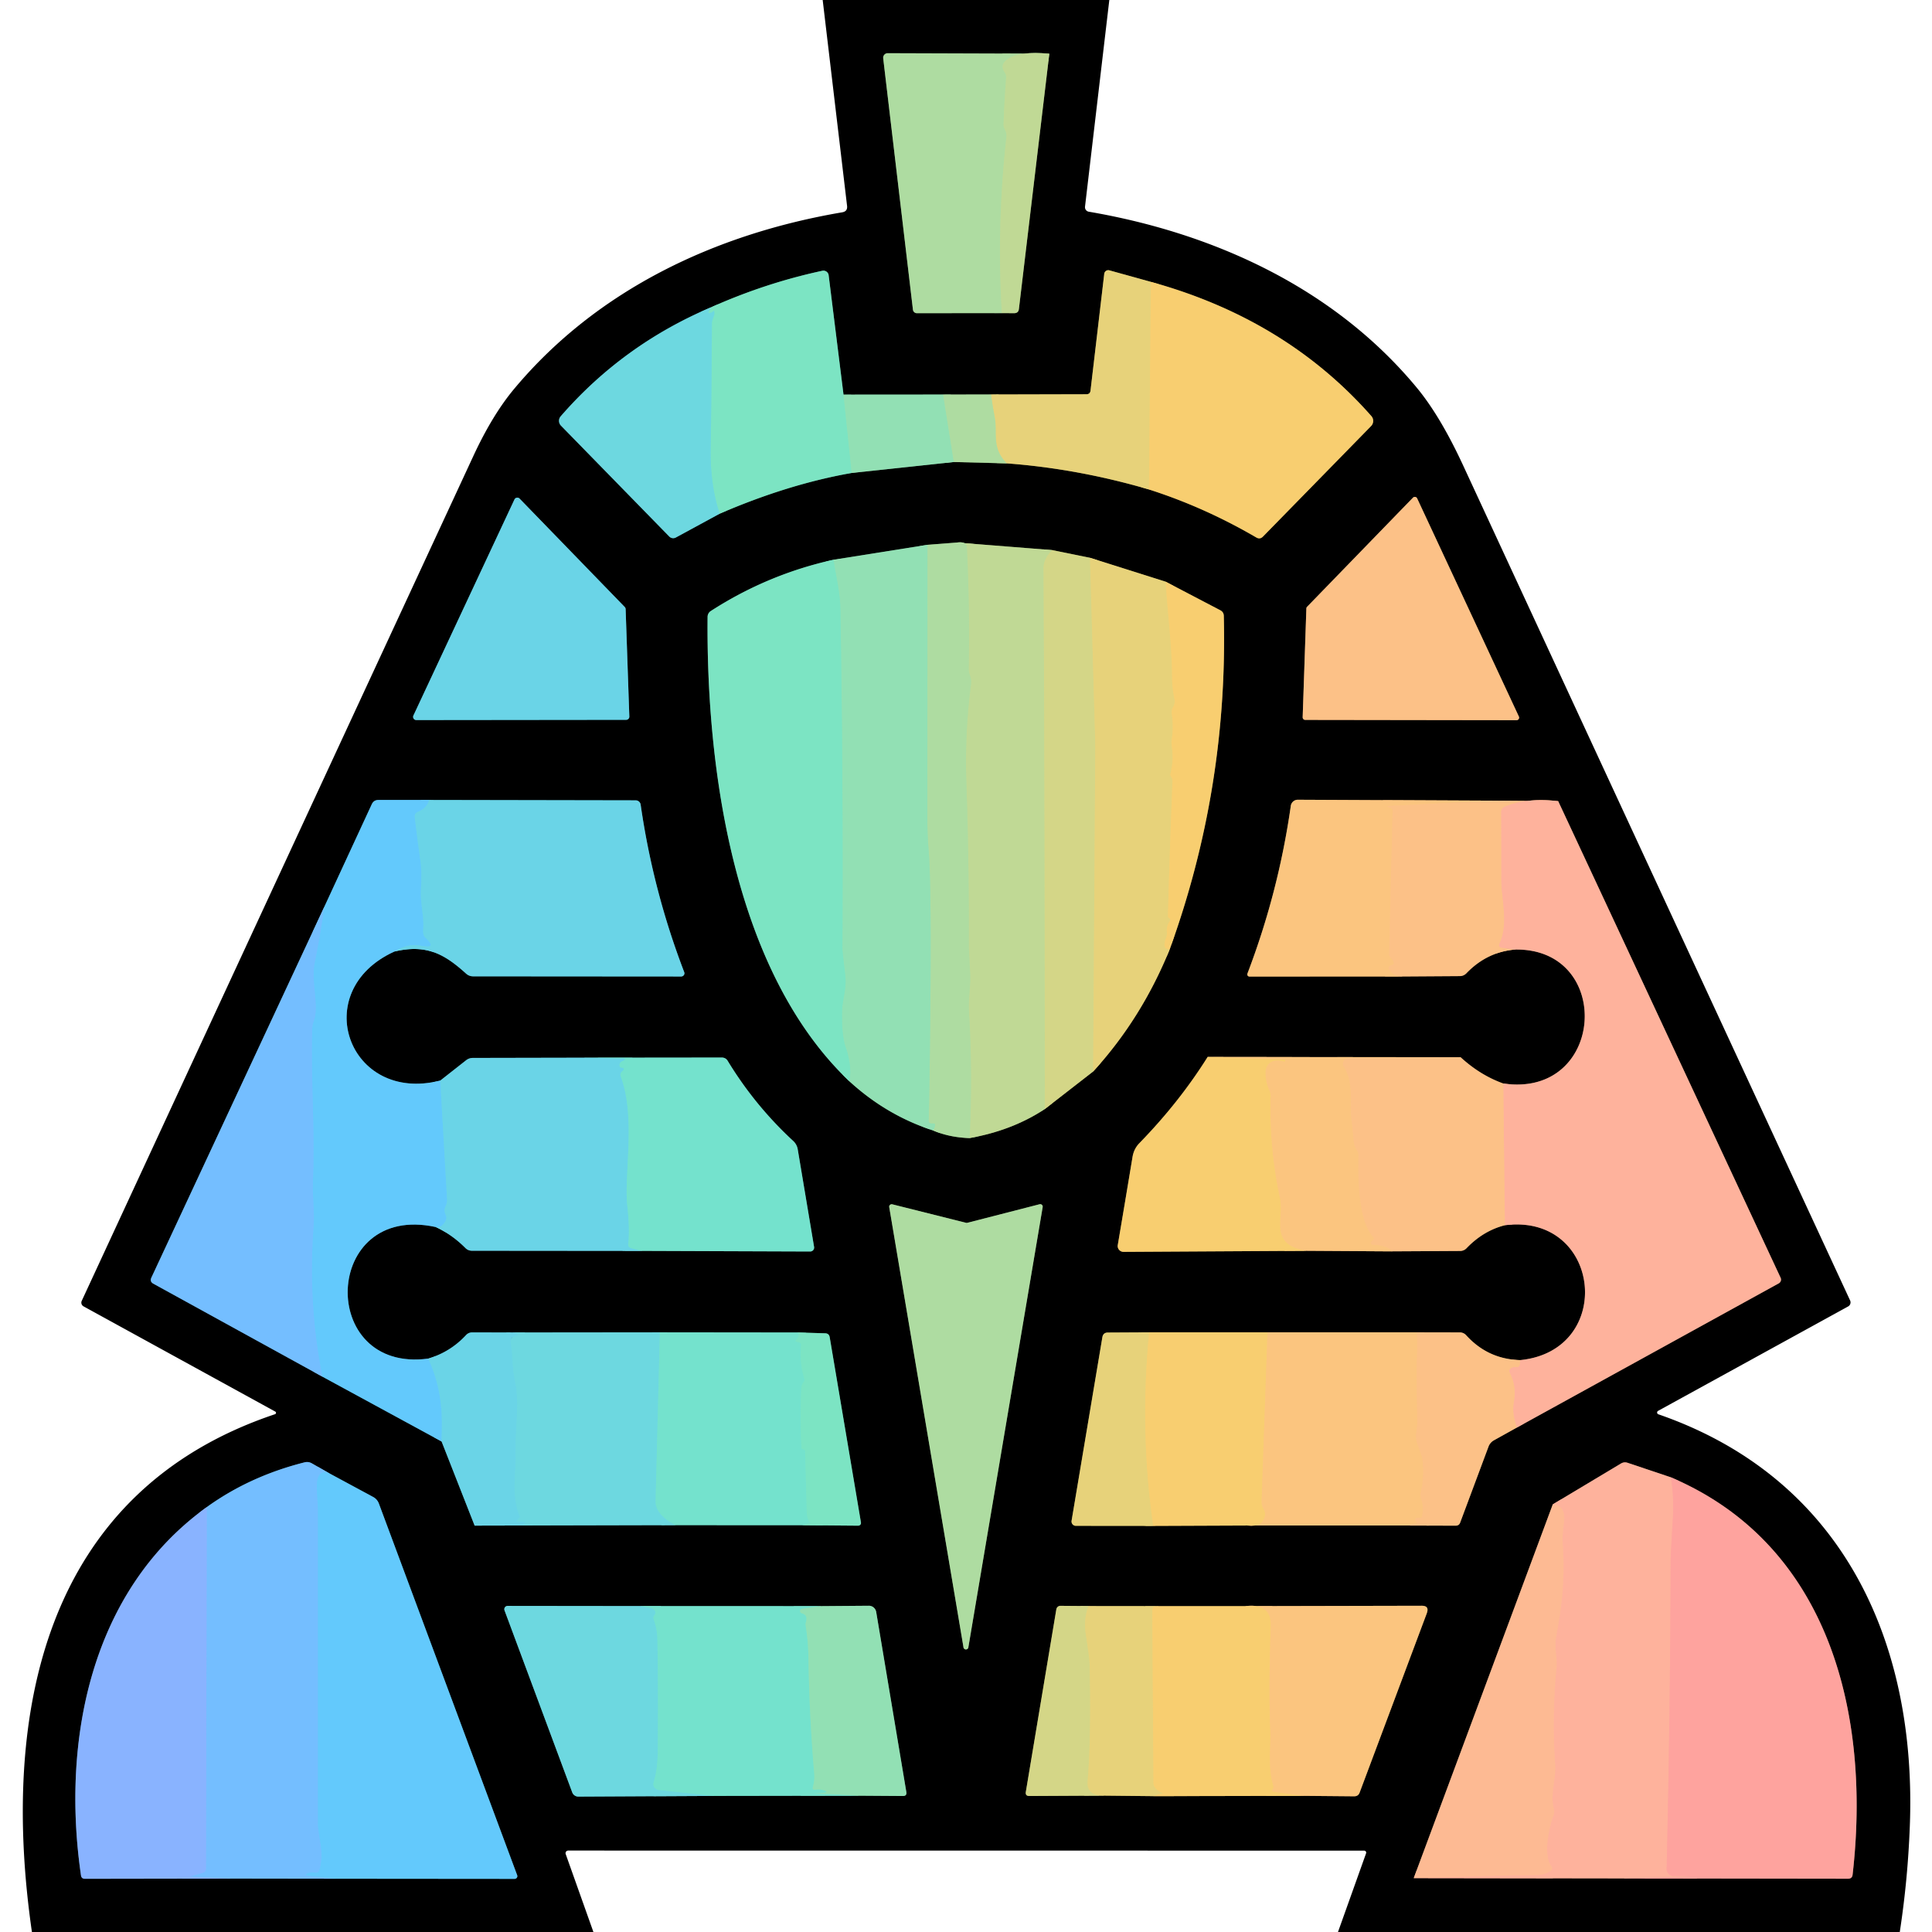 <svg viewBox="0.00 0.00 256.00 256.00" version="1.1" xmlns="http://www.w3.org/2000/svg">
<g stroke-linecap="butt" fill="none" stroke-width="2.00">
<path d="M 132.75 41.49
  L 134.38 41.50
  Q 134.95 41.50 135.01 40.94
  L 139.04 7.12" stroke="#606d4b"></path>
<path d="M 139.04 7.12
  L 117.63 7.05
  A 0.61 0.60 86.6 0 0 117.03 7.73
  L 120.97 41.04
  A 0.53 0.52 86.3 0 0 121.49 41.50
  L 132.75 41.49" stroke="#576e51"></path>
<path d="M 139.04 7.12
  Q 135.05 6.75 133.51 7.84
  Q 132.43 8.61 133.12 9.57
  Q 133.35 9.90 133.32 10.30
  Q 133.08 13.40 132.98 16.51
  Q 132.97 16.75 133.07 16.98
  C 133.25 17.38 133.41 17.66 133.36 18.11
  Q 132.05 29.84 132.75 41.49" stroke="#b7db9b"></path>
<path d="M 94.24 40.71
  Q 82.53 45.68 74.29 55.17
  A 0.92 0.91 43.3 0 0 74.33 56.40
  L 88.68 71.09
  A 0.73 0.73 0.0 0 0 89.56 71.22
  L 95.36 68.07" stroke="#376c70"></path>
<path d="M 95.36 68.07
  Q 104.43 64.15 112.86 62.67" stroke="#3e7262"></path>
<path d="M 112.86 62.67
  L 126.39 61.22" stroke="#49705a"></path>
<path d="M 126.39 61.22
  L 133.40 61.40" stroke="#576e51"></path>
<path d="M 133.40 61.40
  Q 142.82 62.10 152.25 64.86" stroke="#74693d"></path>
<path d="M 152.25 64.86
  Q 159.60 67.21 166.47 71.22
  Q 166.96 71.50 167.35 71.10
  L 181.68 56.45
  A 0.97 0.97 0.0 0 0 181.71 55.13
  Q 170.37 42.27 152.50 37.35" stroke="#7c6738"></path>
<path d="M 152.50 37.35
  L 146.99 35.82
  A 0.54 0.53 -78.7 0 0 146.32 36.27
  L 144.50 51.75
  Q 144.44 52.24 143.95 52.24
  L 131.31 52.27" stroke="#74693d"></path>
<path d="M 131.31 52.27
  L 124.97 52.28" stroke="#576e51"></path>
<path d="M 124.97 52.28
  L 111.77 52.29" stroke="#49705a"></path>
<path d="M 111.77 52.29
  L 109.80 36.47
  A 0.70 0.69 -9.5 0 0 108.96 35.88
  Q 101.42 37.50 94.24 40.71" stroke="#3e7262"></path>
<path d="M 111.77 52.29
  L 112.86 62.67" stroke="#87e2bc"></path>
<path d="M 95.36 68.07
  Q 94.10 64.25 94.17 59.50
  Q 94.29 51.13 94.33 42.76
  Q 94.33 42.58 94.60 41.84
  Q 94.70 41.58 94.63 41.24
  Q 94.61 41.13 94.54 41.21
  Q 94.39 41.37 94.19 41.44
  Q 93.69 41.63 93.97 41.17
  L 94.24 40.71" stroke="#75ded2"></path>
<path d="M 124.97 52.28
  L 126.39 61.22" stroke="#a0deab"></path>
<path d="M 152.50 37.35
  L 152.25 64.86" stroke="#f0d075"></path>
<path d="M 133.40 61.40
  C 131.32 59.31 132.21 57.32 131.80 55.26
  Q 131.52 53.80 131.31 52.27" stroke="#cbd78e"></path>
<path d="M 54.78 94.81
  A 0.42 0.42 0.0 0 0 55.16 95.41
  L 82.97 95.38
  A 0.42 0.42 0.0 0 0 83.39 94.95
  L 82.90 80.71
  A 0.42 0.42 0.0 0 0 82.78 80.43
  L 68.85 66.07
  A 0.42 0.42 0.0 0 0 68.17 66.18
  L 54.78 94.81" stroke="#356a74"></path>
<path d="M 172.61 95.04
  A 0.34 0.34 0.0 0 0 172.95 95.39
  L 200.96 95.43
  A 0.34 0.34 0.0 0 0 201.26 94.95
  L 187.78 66.04
  A 0.34 0.34 0.0 0 0 187.23 65.94
  L 173.19 80.41
  A 0.34 0.34 0.0 0 0 173.10 80.63
  L 172.61 95.04" stroke="#7e6144"></path>
<path d="M 126.79 71.89
  L 122.89 72.19" stroke="#576e51"></path>
<path d="M 122.89 72.19
  L 110.44 74.17" stroke="#49705a"></path>
<path d="M 110.44 74.17
  Q 101.72 76.10 94.19 80.96
  A 0.92 0.92 0.0 0 0 93.76 81.74
  C 93.57 101.59 97.13 128.62 112.54 143.27" stroke="#3e7262"></path>
<path d="M 112.54 143.27
  Q 117.47 147.79 123.63 149.79" stroke="#49705a"></path>
<path d="M 123.63 149.79
  Q 125.83 150.73 128.48 150.80" stroke="#576e51"></path>
<path d="M 128.48 150.80
  Q 134.13 149.80 138.44 146.96" stroke="#606d4b"></path>
<path d="M 138.44 146.96
  L 144.85 141.98" stroke="#6a6b44"></path>
<path d="M 144.85 141.98
  Q 151.26 134.98 155.00 125.77" stroke="#74693d"></path>
<path d="M 155.00 125.77
  Q 162.72 104.49 162.16 81.61
  Q 162.15 81.10 161.69 80.86
  L 154.46 77.08" stroke="#7c6738"></path>
<path d="M 154.46 77.08
  L 144.43 73.91" stroke="#74693d"></path>
<path d="M 144.43 73.91
  L 139.42 72.89" stroke="#6a6b44"></path>
<path d="M 139.42 72.89
  L 126.79 71.89" stroke="#606d4b"></path>
<path d="M 139.42 72.89
  Q 138.28 74.05 138.28 75.25
  Q 138.46 110.85 138.44 146.96" stroke="#cad88e"></path>
<path d="M 128.48 150.80
  Q 128.89 142.30 128.39 133.99
  C 128.29 132.39 128.63 130.68 128.55 129.03
  Q 128.37 125.54 128.37 125.46
  Q 128.42 114.61 128.05 103.76
  Q 127.82 97.23 128.65 90.75
  Q 128.74 90.09 128.52 89.50
  Q 128.35 89.04 128.36 88.54
  Q 128.51 80.63 128.12 72.69
  Q 128.09 72.08 127.76 71.95
  Q 127.42 71.81 126.79 71.89" stroke="#b7db9b"></path>
<path d="M 123.63 149.79
  Q 123.89 149.40 123.89 149.01
  Q 123.89 148.87 123.75 148.87
  Q 123.60 148.87 123.44 148.87
  Q 123.05 148.87 123.06 148.47
  Q 123.11 146.11 123.15 143.75
  Q 123.54 118.34 123.03 112.39
  A 30.90 7.93 -77.8 0 1 122.88 108.51
  L 122.89 72.19" stroke="#a0deab"></path>
<path d="M 144.43 73.91
  L 145.12 98.13
  A 8.63 1.00 89.5 0 1 145.13 99.35
  L 144.85 141.98" stroke="#ded481"></path>
<path d="M 112.54 143.27
  Q 112.92 141.24 112.05 138.74
  Q 111.50 137.14 111.58 133.91
  C 111.62 132.49 112.21 130.90 112.00 129.20
  Q 111.62 126.05 111.62 125.75
  Q 111.74 103.19 111.35 80.64
  C 111.31 78.42 110.77 76.40 110.44 74.17" stroke="#87e2bc"></path>
<path d="M 154.46 77.08
  C 154.72 81.30 155.29 85.52 155.31 89.74
  Q 155.31 91.09 155.64 92.74
  Q 155.73 93.20 155.43 93.72
  Q 155.20 94.13 155.27 94.60
  Q 155.53 96.27 155.27 97.94
  Q 155.19 98.44 155.27 98.93
  Q 155.56 100.61 155.10 102.50
  Q 155.05 102.72 155.18 102.92
  Q 155.37 103.21 155.36 103.55
  Q 155.00 112.48 154.76 121.41
  Q 154.75 121.50 154.82 121.56
  Q 154.92 121.66 155.02 121.76
  Q 155.12 121.86 155.04 121.98
  Q 154.55 122.68 154.62 123.49
  A 1.78 1.73 -38.1 0 1 154.51 124.29
  Q 153.93 125.82 155.00 125.77" stroke="#f0d075"></path>
<path d="M 42.95 120.21
  L 20.06 169.29
  Q 19.81 169.82 20.33 170.10
  L 42.71 182.41" stroke="#3a5f80"></path>
<path d="M 42.71 182.41
  L 58.51 191.00" stroke="#32657e"></path>
<path d="M 58.51 191.00
  L 62.89 202.15" stroke="#356a74"></path>
<path d="M 62.89 202.15
  L 89.50 202.09" stroke="#376c70"></path>
<path d="M 89.50 202.09
  L 106.45 202.10" stroke="#3a7167"></path>
<path d="M 106.45 202.10
  L 113.71 202.16
  A 0.37 0.36 -3.9 0 0 114.08 201.74
  L 109.94 177.19
  Q 109.85 176.68 109.34 176.67
  L 105.71 176.56" stroke="#3e7262"></path>
<path d="M 105.71 176.56
  L 87.43 176.54" stroke="#3a7167"></path>
<path d="M 87.43 176.54
  L 68.03 176.56" stroke="#376c70"></path>
<path d="M 68.03 176.56
  L 62.58 176.55
  Q 62.08 176.55 61.74 176.92
  Q 59.67 179.15 56.75 180.02" stroke="#356a74"></path>
<path d="M 56.75 180.02
  C 42.03 182.00 42.68 159.30 57.74 162.59" stroke="#32657e"></path>
<path d="M 57.74 162.59
  Q 59.90 163.59 61.67 165.37
  Q 62.03 165.73 62.55 165.73
  L 85.03 165.75" stroke="#356a74"></path>
<path d="M 85.03 165.75
  L 107.35 165.83
  A 0.52 0.52 0.0 0 0 107.87 165.22
  L 105.70 152.27
  A 1.93 1.91 16.9 0 0 105.12 151.20
  Q 100.03 146.50 96.43 140.58
  Q 96.16 140.13 95.63 140.13
  L 77.46 140.15" stroke="#3a7167"></path>
<path d="M 77.46 140.15
  L 62.67 140.18
  Q 62.15 140.18 61.75 140.50
  L 58.34 143.18" stroke="#356a74"></path>
<path d="M 58.34 143.18
  C 46.17 146.28 40.78 131.29 52.27 126.08" stroke="#32657e"></path>
<path d="M 52.27 126.08
  C 56.52 125.08 58.89 126.42 61.76 129.01
  Q 62.16 129.37 62.70 129.37
  L 90.26 129.39
  A 0.43 0.42 -10.7 0 0 90.66 128.81
  Q 86.53 118.04 84.89 106.62
  A 0.67 0.66 -4.0 0 0 84.23 106.05
  L 56.86 106.00" stroke="#356a74"></path>
<path d="M 56.86 106.00
  L 50.14 106.00
  Q 49.53 106.00 49.27 106.55
  L 42.95 120.21" stroke="#32657e"></path>
<path d="M 56.86 106.00
  Q 56.59 107.08 55.37 107.58
  Q 54.90 107.78 54.96 108.29
  Q 55.29 111.17 55.71 114.04
  Q 55.92 115.46 55.78 117.94
  C 55.68 119.70 56.21 121.39 56.08 123.07
  Q 56.01 123.91 56.36 124.24
  Q 58.01 125.76 55.81 125.32
  Q 54.03 124.97 52.27 126.08" stroke="#67cff2"></path>
<path d="M 58.34 143.18
  L 59.24 158.93
  Q 59.26 159.39 59.06 159.80
  Q 58.78 160.38 59.04 160.92
  Q 59.26 161.37 59.02 161.80
  Q 58.50 162.76 57.74 162.59" stroke="#67cff2"></path>
<path d="M 56.75 180.02
  Q 58.51 183.83 58.55 188.26
  Q 58.56 189.52 58.51 191.00" stroke="#67cff2"></path>
<path d="M 42.71 182.41
  Q 40.78 172.63 41.55 162.49
  C 41.70 160.51 41.37 158.56 41.46 156.50
  C 41.76 149.78 41.16 143.03 41.37 136.28
  Q 41.38 135.80 41.58 135.28
  C 42.34 133.30 41.17 130.09 41.69 127.59
  Q 42.45 123.95 42.95 120.21" stroke="#6cc4fe"></path>
<path d="M 77.46 140.15
  L 82.70 140.24
  A 0.13 0.13 0.0 0 1 82.75 140.48
  Q 82.60 140.56 82.44 140.62
  Q 82.15 140.74 82.10 141.05
  Q 82.02 141.47 82.50 141.50
  A 0.17 0.17 0.0 0 1 82.61 141.79
  L 82.38 142.02
  Q 82.12 142.28 82.25 142.63
  C 84.29 148.11 82.67 155.64 83.12 159.75
  Q 83.47 162.88 83.25 164.80
  Q 83.19 165.27 83.65 165.39
  L 85.03 165.75" stroke="#6fdbda"></path>
<path d="M 68.03 176.56
  Q 68.34 176.63 68.53 176.77
  A 0.15 0.14 -28.3 0 1 68.45 177.03
  Q 67.92 177.08 67.74 177.38
  Q 67.63 177.56 67.68 177.89
  C 67.97 179.70 67.84 181.14 68.26 183.12
  C 68.86 185.98 68.22 189.53 68.33 192.79
  C 68.41 194.99 67.69 198.08 68.87 200.95
  Q 68.90 201.02 68.85 201.07
  L 68.57 201.35
  Q 68.29 201.63 68.68 201.63
  L 69.25 201.63
  Q 69.90 201.63 69.36 202.01
  Q 69.23 202.10 69.00 202.10
  Q 66.76 202.11 62.89 202.15" stroke="#6cd6e4"></path>
<path d="M 87.43 176.54
  Q 87.16 187.74 86.87 198.89
  Q 86.83 200.67 89.50 202.09" stroke="#71ddd7"></path>
<path d="M 105.71 176.56
  Q 106.06 176.98 105.46 177.59
  Q 105.33 177.73 105.51 177.77
  L 105.86 177.86
  Q 106.18 177.94 106.15 178.27
  Q 105.92 180.58 106.60 182.76
  Q 106.64 182.87 106.58 182.96
  Q 106.51 183.09 106.41 183.22
  Q 106.20 183.53 106.18 183.91
  Q 105.99 187.91 106.20 191.91
  Q 106.20 191.99 106.29 192.00
  Q 106.34 192.01 106.38 192.02
  Q 106.69 192.15 106.69 192.25
  L 106.90 200.37
  A 1.92 1.02 -84.8 0 0 107.54 201.90
  Q 107.66 201.96 108.01 201.89
  A 0.01 0.01 0.0 0 0 108.01 201.87
  Q 107.19 201.73 106.45 202.10" stroke="#78e3c8"></path>
<path d="M 185.74 129.39
  L 193.41 129.34
  Q 193.94 129.34 194.31 128.96
  Q 197.02 126.14 200.76 125.82" stroke="#7e6144"></path>
<path d="M 200.76 125.82
  C 213.85 125.62 212.73 145.54 199.19 143.57" stroke="#7f594e"></path>
<path d="M 199.19 143.57
  Q 196.13 142.47 193.54 140.09" stroke="#7e6144"></path>
<path d="M 193.54 140.09
  L 160.02 140.05" stroke="#7e6340"></path>
<path d="M 160.02 140.05
  Q 156.26 146.05 150.98 151.47
  Q 150.25 152.22 150.07 153.28
  Q 149.10 159.14 148.11 164.98
  A 0.78 0.77 4.7 0 0 148.88 165.88
  L 173.02 165.74" stroke="#7c6738"></path>
<path d="M 173.02 165.74
  L 184.44 165.81" stroke="#7e6340"></path>
<path d="M 184.44 165.81
  L 193.45 165.76
  Q 193.98 165.76 194.34 165.38
  Q 196.55 163.08 199.40 162.35" stroke="#7e6144"></path>
<path d="M 199.40 162.35
  C 212.22 160.73 214.08 178.95 201.44 180.22" stroke="#7f594e"></path>
<path d="M 201.44 180.22
  Q 197.16 180.11 194.27 176.92
  A 1.15 1.14 68.6 0 0 193.43 176.55
  L 187.73 176.54" stroke="#7e6144"></path>
<path d="M 187.73 176.54
  L 167.95 176.54" stroke="#7e6340"></path>
<path d="M 167.95 176.54
  L 152.27 176.54" stroke="#7c6738"></path>
<path d="M 152.27 176.54
  L 146.80 176.57
  Q 146.18 176.57 146.07 177.19
  L 141.99 201.51
  A 0.58 0.57 -85.3 0 0 142.55 202.18
  L 152.81 202.19" stroke="#74693d"></path>
<path d="M 152.81 202.19
  L 165.28 202.14" stroke="#7c6738"></path>
<path d="M 165.28 202.14
  L 186.52 202.14" stroke="#7e6340"></path>
<path d="M 186.52 202.14
  L 192.89 202.16
  Q 193.33 202.16 193.48 201.75
  L 197.23 191.70
  A 1.58 1.58 0.0 0 1 197.95 190.85
  L 200.99 189.16" stroke="#7e6144"></path>
<path d="M 200.99 189.16
  L 235.70 170.05
  A 0.58 0.57 -27.1 0 0 235.94 169.31
  L 206.47 106.16" stroke="#7f594e"></path>
<path d="M 206.47 106.16
  L 197.71 106.09" stroke="#7e6144"></path>
<path d="M 197.71 106.09
  L 171.98 105.97
  A 0.94 0.94 0.0 0 0 171.04 106.77
  Q 169.41 118.22 165.29 129.01
  A 0.29 0.29 0.0 0 0 165.56 129.40
  L 185.74 129.39" stroke="#7e6340"></path>
<path d="M 197.71 106.09
  L 184.01 106.80
  Q 183.68 106.82 183.99 106.93
  L 184.28 107.03
  Q 184.53 107.12 184.53 107.39
  L 184.07 126.48
  A 0.38 0.38 0.0 0 0 184.17 126.76
  Q 185.02 127.73 184.47 127.86
  Q 183.71 128.05 184.21 128.65
  Q 184.83 129.39 185.74 129.39" stroke="#fcc383"></path>
<path d="M 206.47 106.16
  Q 202.29 105.67 199.39 106.90
  Q 198.92 107.10 198.92 107.62
  Q 198.94 112.18 198.94 116.73
  C 198.95 119.06 199.90 122.48 198.71 124.99
  Q 198.46 125.52 199.04 125.59
  L 200.76 125.82" stroke="#fdba92"></path>
<path d="M 200.99 189.16
  C 200.59 187.87 200.37 187.06 200.61 185.62
  Q 200.94 183.68 200.06 181.92
  Q 199.85 181.50 200.25 181.26
  Q 200.54 181.10 200.91 181.13
  Q 201.33 181.18 201.38 180.75
  L 201.44 180.22" stroke="#fdba92"></path>
<path d="M 199.40 162.35
  L 199.19 143.57" stroke="#fdba92"></path>
<path d="M 187.73 176.54
  Q 187.85 177.86 187.75 180.00
  Q 187.67 181.79 187.81 188.40
  C 187.83 189.29 187.42 190.22 187.80 191.28
  Q 188.42 193.00 188.44 193.09
  Q 188.79 195.40 188.28 197.68
  Q 188.17 198.18 188.33 198.66
  Q 188.72 199.86 188.39 201.01
  Q 188.36 201.13 188.24 201.13
  Q 188.10 201.13 187.97 201.12
  Q 187.27 201.11 187.68 201.69
  Q 187.95 202.07 188.40 201.93
  Q 188.53 201.89 188.40 201.87
  Q 187.48 201.78 186.52 202.14" stroke="#fcc383"></path>
<path d="M 193.54 140.09
  L 178.70 140.19
  A 0.75 0.75 0.0 0 0 178.07 141.35
  C 179.42 143.46 178.85 146.12 179.06 148.09
  Q 179.24 149.70 179.39 151.33
  Q 179.43 151.79 179.68 152.19
  Q 180.01 152.73 180.01 153.01
  C 179.93 156.16 180.00 161.82 181.98 163.92
  A 0.25 0.25 0.0 0 1 181.98 164.27
  L 181.73 164.51
  A 0.25 0.25 0.0 0 0 181.90 164.93
  Q 183.86 165.00 184.44 165.81" stroke="#fcc383"></path>
<path d="M 173.02 165.74
  C 168.02 164.81 170.19 161.55 169.59 158.76
  Q 168.16 152.12 168.36 145.34
  A 1.86 1.84 34.0 0 0 168.19 144.48
  Q 167.72 143.44 167.68 142.34
  Q 167.65 141.30 168.26 140.83
  Q 168.97 140.28 170.16 140.66
  A 0.11 0.11 0.0 0 0 170.31 140.56
  L 170.31 140.55
  Q 170.31 140.40 170.17 140.40
  L 160.02 140.05" stroke="#faca78"></path>
<path d="M 167.95 176.54
  L 167.17 199.02
  Q 167.16 199.50 167.41 199.90
  Q 167.74 200.41 167.61 200.88
  Q 167.40 201.66 166.91 201.95
  Q 166.40 202.24 165.28 202.14" stroke="#faca78"></path>
<path d="M 152.27 176.54
  Q 151.00 189.65 152.81 202.19" stroke="#f0d075"></path>
<path d="M 118.24 159.58
  A 0.33 0.33 0.0 0 0 117.83 159.96
  L 127.66 218.23
  A 0.33 0.33 0.0 0 0 128.32 218.23
  L 138.16 159.94
  A 0.33 0.33 0.0 0 0 137.75 159.57
  L 128.17 162.03
  A 0.33 0.33 0.0 0 1 128.01 162.03
  L 118.24 159.58" stroke="#576e51"></path>
<path d="M 27.40 199.70
  C 12.01 210.78 8.13 230.62 10.73 248.49
  Q 10.79 248.95 11.26 248.95
  L 30.47 248.92" stroke="#455a80"></path>
<path d="M 30.47 248.92
  L 44.46 248.94" stroke="#3a5f80"></path>
<path d="M 44.46 248.94
  L 68.19 248.96
  A 0.36 0.36 0.0 0 0 68.53 248.48
  L 50.20 199.22
  Q 49.98 198.65 49.45 198.36
  L 43.63 195.22" stroke="#32657e"></path>
<path d="M 43.63 195.22
  L 41.32 193.90
  Q 40.86 193.64 40.35 193.77
  Q 33.09 195.60 27.40 199.70" stroke="#3a5f80"></path>
<path d="M 43.63 195.22
  Q 41.84 194.51 42.00 197.53
  Q 42.13 199.85 42.13 199.98
  Q 42.13 220.71 42.13 241.45
  C 42.13 243.40 43.04 245.38 42.34 247.75
  Q 42.20 248.24 41.70 248.14
  Q 41.24 248.05 40.82 248.21
  Q 40.20 248.46 40.87 248.53
  L 44.46 248.94" stroke="#6cc4fe"></path>
<path d="M 30.47 248.92
  L 25.13 248.67
  A 0.01 0.01 0.0 0 1 25.13 248.65
  L 26.86 248.16
  Q 27.29 248.04 27.29 247.59
  L 27.40 199.70" stroke="#7fb9ff"></path>
<path d="M 205.75 199.34
  L 187.33 248.86" stroke="#7f5d4a"></path>
<path d="M 187.33 248.86
  L 215.24 248.90" stroke="#7f594e"></path>
<path d="M 215.24 248.90
  L 244.87 248.94
  Q 245.42 248.94 245.48 248.40
  C 247.89 227.40 242.56 204.75 221.39 195.75" stroke="#7f524f"></path>
<path d="M 221.39 195.75
  L 215.67 193.83
  Q 215.19 193.67 214.76 193.94
  L 205.75 199.34" stroke="#7f594e"></path>
<path d="M 221.39 195.75
  Q 221.84 198.35 221.66 201.27
  Q 221.37 206.12 221.37 206.74
  Q 221.32 226.74 220.84 247.64
  A 0.93 0.93 0.0 0 0 221.80 248.59
  Q 222.89 248.55 223.87 248.63
  Q 223.88 248.63 223.88 248.63
  Q 223.88 248.64 223.88 248.65
  Q 223.88 248.67 223.84 248.67
  L 215.24 248.90" stroke="#feab9d"></path>
<path d="M 187.33 248.86
  Q 199.08 248.48 203.51 248.46
  Q 204.68 248.45 205.45 247.90
  Q 205.83 247.63 205.54 247.25
  C 204.48 245.87 205.23 242.14 205.82 240.62
  A 1.65 1.60 50.1 0 0 205.89 239.67
  C 205.38 237.58 206.20 235.77 206.07 233.91
  Q 205.61 227.47 206.24 221.05
  C 206.37 219.70 205.92 218.34 206.20 216.85
  C 206.93 212.93 207.41 209.29 207.06 204.39
  Q 207.00 203.60 207.22 201.80
  Q 207.52 199.46 205.75 199.34" stroke="#feb698"></path>
<path d="M 94.55 237.97
  L 113.70 237.94" stroke="#3a7167"></path>
<path d="M 113.70 237.94
  L 119.63 237.98
  Q 120.19 237.99 120.09 237.43
  L 116.10 213.59
  A 0.99 0.98 85.1 0 0 115.13 212.77
  L 108.72 212.82" stroke="#49705a"></path>
<path d="M 108.72 212.82
  L 84.95 212.81" stroke="#3a7167"></path>
<path d="M 84.95 212.81
  L 67.26 212.79
  A 0.44 0.44 0.0 0 0 66.85 213.38
  L 75.82 237.49
  A 0.87 0.86 79.8 0 0 76.63 238.06
  L 94.55 237.97" stroke="#376c70"></path>
<path d="M 84.95 212.81
  L 86.29 213.10
  Q 86.57 213.15 86.74 213.38
  Q 86.99 213.70 86.69 214.07
  Q 86.51 214.28 86.61 214.55
  Q 87.08 215.81 87.11 217.25
  Q 87.23 224.75 87.15 232.25
  Q 87.13 234.45 86.61 236.17
  A 0.79 0.78 11.5 0 0 87.28 237.18
  L 94.55 237.97" stroke="#71ddd7"></path>
<path d="M 108.72 212.82
  L 106.27 213.18
  A 0.30 0.30 0.0 0 0 106.25 213.77
  Q 107.08 213.97 106.79 214.95
  A 0.96 0.94 49.5 0 0 106.76 215.40
  Q 107.10 217.57 107.13 219.75
  Q 107.24 227.38 107.89 234.98
  Q 107.97 235.85 107.72 236.76
  Q 107.59 237.21 108.06 237.14
  Q 108.73 237.06 109.24 237.25
  Q 109.82 237.48 109.20 237.55
  Q 107.68 237.72 106.13 237.60
  Q 106.12 237.60 106.12 237.62
  Q 106.12 237.62 106.12 237.61
  Q 109.93 237.67 113.70 237.94" stroke="#83e1c1"></path>
<path d="M 146.23 237.93
  L 152.91 238.00" stroke="#74693d"></path>
<path d="M 152.91 238.00
  L 172.72 237.96" stroke="#7c6738"></path>
<path d="M 172.72 237.96
  L 179.44 238.02
  Q 179.98 238.02 180.16 237.52
  L 189.06 213.76
  Q 189.43 212.76 188.37 212.77
  L 165.05 212.82" stroke="#7e6340"></path>
<path d="M 165.05 212.82
  L 153.46 212.82" stroke="#7c6738"></path>
<path d="M 153.46 212.82
  L 144.24 212.81" stroke="#74693d"></path>
<path d="M 144.24 212.81
  L 140.51 212.78
  A 0.56 0.55 -85.0 0 0 139.97 213.24
  L 135.93 237.42
  Q 135.83 237.99 136.41 237.98
  L 146.23 237.93" stroke="#6a6b44"></path>
<path d="M 144.24 212.81
  Q 143.56 214.50 143.89 216.66
  Q 144.37 219.74 144.38 220.40
  Q 144.61 230.07 144.12 236.02
  Q 143.96 237.91 146.23 237.93" stroke="#ded481"></path>
<path d="M 153.46 212.82
  L 153.10 212.87
  Q 152.69 212.93 152.69 213.34
  L 152.84 236.19
  Q 152.84 236.72 153.23 237.07
  Q 154.45 238.19 156.35 237.53
  Q 156.39 237.52 156.38 237.56
  Q 156.38 237.57 156.38 237.59
  A 0.07 0.06 -86.4 0 1 156.31 237.66
  Q 154.43 237.34 152.91 238.00" stroke="#f0d075"></path>
<path d="M 165.05 212.82
  Q 168.51 212.41 168.39 215.48
  Q 168.07 224.02 168.33 229.45
  C 168.42 231.33 167.96 234.13 168.73 236.63
  Q 168.77 236.77 168.74 236.88
  Q 168.70 237.02 168.62 237.13
  Q 168.45 237.37 168.74 237.41
  L 172.72 237.96" stroke="#faca78"></path>
</g>
<path d="M 109.01 0.00
  L 146.99 0.00
  L 143.77 27.38
  A 0.61 0.60 -81.5 0 0 144.26 28.05
  C 160.92 30.90 176.87 38.22 187.78 51.43
  Q 190.85 55.16 193.83 61.58
  Q 219.47 116.93 245.15 172.32
  A 0.61 0.61 0.0 0 1 244.89 173.11
  L 219.70 186.95
  A 0.25 0.25 0.0 0 0 219.74 187.40
  C 244.15 195.84 254.01 217.55 253.06 242.00
  Q 252.79 249.11 251.73 256.00
  L 177.29 256.00
  L 181.01 245.58
  A 0.27 0.26 10.2 0 0 180.75 245.22
  L 75.29 245.21
  A 0.35 0.35 0.0 0 0 74.96 245.68
  L 78.63 256.00
  L 4.23 256.00
  C 0.10 227.44 5.55 197.75 36.44 187.39
  A 0.19 0.19 0.0 0 0 36.47 187.04
  L 11.07 173.10
  A 0.57 0.56 27.3 0 1 10.83 172.37
  Q 36.79 116.33 62.70 60.47
  Q 65.25 54.96 68.16 51.49
  C 79.16 38.35 94.83 30.98 111.61 28.13
  Q 112.33 28.00 112.24 27.27
  L 109.01 0.00
  Z
  M 132.75 41.49
  L 134.38 41.50
  Q 134.95 41.50 135.01 40.94
  L 139.04 7.12
  L 117.63 7.05
  A 0.61 0.60 86.6 0 0 117.03 7.73
  L 120.97 41.04
  A 0.53 0.52 86.3 0 0 121.49 41.50
  L 132.75 41.49
  Z
  M 94.24 40.71
  Q 82.53 45.68 74.29 55.17
  A 0.92 0.91 43.3 0 0 74.33 56.40
  L 88.68 71.09
  A 0.73 0.73 0.0 0 0 89.56 71.22
  L 95.36 68.07
  Q 104.43 64.15 112.86 62.67
  L 126.39 61.22
  L 133.40 61.40
  Q 142.82 62.10 152.25 64.86
  Q 159.60 67.21 166.47 71.22
  Q 166.96 71.50 167.35 71.10
  L 181.68 56.45
  A 0.97 0.97 0.0 0 0 181.71 55.13
  Q 170.37 42.27 152.50 37.35
  L 146.99 35.82
  A 0.54 0.53 -78.7 0 0 146.32 36.27
  L 144.50 51.75
  Q 144.44 52.24 143.95 52.24
  L 131.31 52.27
  L 124.97 52.28
  L 111.77 52.29
  L 109.80 36.47
  A 0.70 0.69 -9.5 0 0 108.96 35.88
  Q 101.42 37.50 94.24 40.71
  Z
  M 54.78 94.81
  A 0.42 0.42 0.0 0 0 55.16 95.41
  L 82.97 95.38
  A 0.42 0.42 0.0 0 0 83.39 94.95
  L 82.90 80.71
  A 0.42 0.42 0.0 0 0 82.78 80.43
  L 68.85 66.07
  A 0.42 0.42 0.0 0 0 68.17 66.18
  L 54.78 94.81
  Z
  M 172.61 95.04
  A 0.34 0.34 0.0 0 0 172.95 95.39
  L 200.96 95.43
  A 0.34 0.34 0.0 0 0 201.26 94.95
  L 187.78 66.04
  A 0.34 0.34 0.0 0 0 187.23 65.94
  L 173.19 80.41
  A 0.34 0.34 0.0 0 0 173.10 80.63
  L 172.61 95.04
  Z
  M 126.79 71.89
  L 122.89 72.19
  L 110.44 74.17
  Q 101.72 76.10 94.19 80.96
  A 0.92 0.92 0.0 0 0 93.76 81.74
  C 93.57 101.59 97.13 128.62 112.54 143.27
  Q 117.47 147.79 123.63 149.79
  Q 125.83 150.73 128.48 150.80
  Q 134.13 149.80 138.44 146.96
  L 144.85 141.98
  Q 151.26 134.98 155.00 125.77
  Q 162.72 104.49 162.16 81.61
  Q 162.15 81.10 161.69 80.86
  L 154.46 77.08
  L 144.43 73.91
  L 139.42 72.89
  L 126.79 71.89
  Z
  M 42.95 120.21
  L 20.06 169.29
  Q 19.81 169.82 20.33 170.10
  L 42.71 182.41
  L 58.51 191.00
  L 62.89 202.15
  L 89.50 202.09
  L 106.45 202.10
  L 113.71 202.16
  A 0.37 0.36 -3.9 0 0 114.08 201.74
  L 109.94 177.19
  Q 109.85 176.68 109.34 176.67
  L 105.71 176.56
  L 87.43 176.54
  L 68.03 176.56
  L 62.58 176.55
  Q 62.08 176.55 61.74 176.92
  Q 59.67 179.15 56.75 180.02
  C 42.03 182.00 42.68 159.30 57.74 162.59
  Q 59.90 163.59 61.67 165.37
  Q 62.03 165.73 62.55 165.73
  L 85.03 165.75
  L 107.35 165.83
  A 0.52 0.52 0.0 0 0 107.87 165.22
  L 105.70 152.27
  A 1.93 1.91 16.9 0 0 105.12 151.20
  Q 100.03 146.50 96.43 140.58
  Q 96.16 140.13 95.63 140.13
  L 77.46 140.15
  L 62.67 140.18
  Q 62.15 140.18 61.75 140.50
  L 58.34 143.18
  C 46.17 146.28 40.78 131.29 52.27 126.08
  C 56.52 125.08 58.89 126.42 61.76 129.01
  Q 62.16 129.37 62.70 129.37
  L 90.26 129.39
  A 0.43 0.42 -10.7 0 0 90.66 128.81
  Q 86.53 118.04 84.89 106.62
  A 0.67 0.66 -4.0 0 0 84.23 106.05
  L 56.86 106.00
  L 50.14 106.00
  Q 49.53 106.00 49.27 106.55
  L 42.95 120.21
  Z
  M 185.74 129.39
  L 193.41 129.34
  Q 193.94 129.34 194.31 128.96
  Q 197.02 126.14 200.76 125.82
  C 213.85 125.62 212.73 145.54 199.19 143.57
  Q 196.13 142.47 193.54 140.09
  L 160.02 140.05
  Q 156.26 146.05 150.98 151.47
  Q 150.25 152.22 150.07 153.28
  Q 149.10 159.14 148.11 164.98
  A 0.78 0.77 4.7 0 0 148.88 165.88
  L 173.02 165.74
  L 184.44 165.81
  L 193.45 165.76
  Q 193.98 165.76 194.34 165.38
  Q 196.55 163.08 199.40 162.35
  C 212.22 160.73 214.08 178.95 201.44 180.22
  Q 197.16 180.11 194.27 176.92
  A 1.15 1.14 68.6 0 0 193.43 176.55
  L 187.73 176.54
  L 167.95 176.54
  L 152.27 176.54
  L 146.80 176.57
  Q 146.18 176.57 146.07 177.19
  L 141.99 201.51
  A 0.58 0.57 -85.3 0 0 142.55 202.18
  L 152.81 202.19
  L 165.28 202.14
  L 186.52 202.14
  L 192.89 202.16
  Q 193.33 202.16 193.48 201.75
  L 197.23 191.70
  A 1.58 1.58 0.0 0 1 197.95 190.85
  L 200.99 189.16
  L 235.70 170.05
  A 0.58 0.57 -27.1 0 0 235.94 169.31
  L 206.47 106.16
  L 197.71 106.09
  L 171.98 105.97
  A 0.94 0.94 0.0 0 0 171.04 106.77
  Q 169.41 118.22 165.29 129.01
  A 0.29 0.29 0.0 0 0 165.56 129.40
  L 185.74 129.39
  Z
  M 118.24 159.58
  A 0.33 0.33 0.0 0 0 117.83 159.96
  L 127.66 218.23
  A 0.33 0.33 0.0 0 0 128.32 218.23
  L 138.16 159.94
  A 0.33 0.33 0.0 0 0 137.75 159.57
  L 128.17 162.03
  A 0.33 0.33 0.0 0 1 128.01 162.03
  L 118.24 159.58
  Z
  M 27.40 199.70
  C 12.01 210.78 8.13 230.62 10.73 248.49
  Q 10.79 248.95 11.26 248.95
  L 30.47 248.92
  L 44.46 248.94
  L 68.19 248.96
  A 0.36 0.36 0.0 0 0 68.53 248.48
  L 50.20 199.22
  Q 49.98 198.65 49.45 198.36
  L 43.63 195.22
  L 41.32 193.90
  Q 40.86 193.64 40.35 193.77
  Q 33.09 195.60 27.40 199.70
  Z
  M 205.75 199.34
  L 187.33 248.86
  L 215.24 248.90
  L 244.87 248.94
  Q 245.42 248.94 245.48 248.40
  C 247.89 227.40 242.56 204.75 221.39 195.75
  L 215.67 193.83
  Q 215.19 193.67 214.76 193.94
  L 205.75 199.34
  Z
  M 94.55 237.97
  L 113.70 237.94
  L 119.63 237.98
  Q 120.19 237.99 120.09 237.43
  L 116.10 213.59
  A 0.99 0.98 85.1 0 0 115.13 212.77
  L 108.72 212.82
  L 84.95 212.81
  L 67.26 212.79
  A 0.44 0.44 0.0 0 0 66.85 213.38
  L 75.82 237.49
  A 0.87 0.86 79.8 0 0 76.63 238.06
  L 94.55 237.97
  Z
  M 146.23 237.93
  L 152.91 238.00
  L 172.72 237.96
  L 179.44 238.02
  Q 179.98 238.02 180.16 237.52
  L 189.06 213.76
  Q 189.43 212.76 188.37 212.77
  L 165.05 212.82
  L 153.46 212.82
  L 144.24 212.81
  L 140.51 212.78
  A 0.56 0.55 -85.0 0 0 139.97 213.24
  L 135.93 237.42
  Q 135.83 237.99 136.41 237.98
  L 146.23 237.93
  Z" fill="#000000"></path>
<path d="M 139.04 7.12
  Q 135.05 6.75 133.51 7.84
  Q 132.43 8.61 133.12 9.57
  Q 133.35 9.90 133.32 10.30
  Q 133.08 13.40 132.98 16.51
  Q 132.97 16.75 133.07 16.98
  C 133.25 17.38 133.41 17.66 133.36 18.11
  Q 132.05 29.84 132.75 41.49
  L 121.49 41.50
  A 0.53 0.52 86.3 0 1 120.97 41.04
  L 117.03 7.73
  A 0.61 0.60 86.6 0 1 117.63 7.05
  L 139.04 7.12
  Z" fill="#aedca1"></path>
<path d="M 139.04 7.12
  L 135.01 40.94
  Q 134.95 41.50 134.38 41.50
  L 132.75 41.49
  Q 132.05 29.84 133.36 18.11
  C 133.41 17.66 133.25 17.38 133.07 16.98
  Q 132.97 16.75 132.98 16.51
  Q 133.08 13.40 133.32 10.30
  Q 133.35 9.90 133.12 9.57
  Q 132.43 8.61 133.51 7.84
  Q 135.05 6.75 139.04 7.12
  Z" fill="#c0d995"></path>
<path d="M 111.77 52.29
  L 112.86 62.67
  Q 104.43 64.15 95.36 68.07
  Q 94.10 64.25 94.17 59.50
  Q 94.29 51.13 94.33 42.76
  Q 94.33 42.58 94.60 41.84
  Q 94.70 41.58 94.63 41.24
  Q 94.61 41.13 94.54 41.21
  Q 94.39 41.37 94.19 41.44
  Q 93.69 41.63 93.97 41.17
  L 94.24 40.71
  Q 101.42 37.50 108.96 35.88
  A 0.70 0.69 -9.5 0 1 109.80 36.47
  L 111.77 52.29
  Z" fill="#7ce4c3"></path>
<path d="M 152.50 37.35
  L 152.25 64.86
  Q 142.82 62.10 133.40 61.40
  C 131.32 59.31 132.21 57.32 131.80 55.26
  Q 131.52 53.80 131.31 52.27
  L 143.95 52.24
  Q 144.44 52.24 144.50 51.75
  L 146.32 36.27
  A 0.54 0.53 -78.7 0 1 146.99 35.82
  L 152.50 37.35
  Z" fill="#e7d27a"></path>
<path d="M 152.50 37.35
  Q 170.37 42.27 181.71 55.13
  A 0.97 0.97 0.0 0 1 181.68 56.45
  L 167.35 71.10
  Q 166.96 71.50 166.47 71.22
  Q 159.60 67.21 152.25 64.86
  L 152.50 37.35
  Z" fill="#f8ce70"></path>
<path d="M 94.24 40.71
  L 93.97 41.17
  Q 93.69 41.63 94.19 41.44
  Q 94.39 41.37 94.54 41.21
  Q 94.61 41.13 94.63 41.24
  Q 94.70 41.58 94.60 41.84
  Q 94.33 42.58 94.33 42.76
  Q 94.29 51.13 94.17 59.50
  Q 94.10 64.25 95.36 68.07
  L 89.56 71.22
  A 0.73 0.73 0.0 0 1 88.68 71.09
  L 74.33 56.40
  A 0.92 0.91 43.3 0 1 74.29 55.17
  Q 82.53 45.68 94.24 40.71
  Z" fill="#6dd8e0"></path>
<path d="M 111.77 52.29
  L 124.97 52.28
  L 126.39 61.22
  L 112.86 62.67
  L 111.77 52.29
  Z" fill="#92e0b4"></path>
<path d="M 124.97 52.28
  L 131.31 52.27
  Q 131.52 53.80 131.80 55.26
  C 132.21 57.32 131.32 59.31 133.40 61.40
  L 126.39 61.22
  L 124.97 52.28
  Z" fill="#aedca1"></path>
<path d="M 54.78 94.81
  L 68.17 66.18
  A 0.42 0.42 0.0 0 1 68.85 66.07
  L 82.78 80.43
  A 0.42 0.42 0.0 0 1 82.90 80.71
  L 83.39 94.95
  A 0.42 0.42 0.0 0 1 82.97 95.38
  L 55.16 95.41
  A 0.42 0.42 0.0 0 1 54.78 94.81
  Z" fill="#6ad4e7"></path>
<path d="M 172.61 95.04
  L 173.10 80.63
  A 0.34 0.34 0.0 0 1 173.19 80.41
  L 187.23 65.94
  A 0.34 0.34 0.0 0 1 187.78 66.04
  L 201.26 94.95
  A 0.34 0.34 0.0 0 1 200.96 95.43
  L 172.95 95.39
  A 0.34 0.34 0.0 0 1 172.61 95.04
  Z" fill="#fcc187"></path>
<path d="M 139.42 72.89
  Q 138.28 74.05 138.28 75.25
  Q 138.46 110.85 138.44 146.96
  Q 134.13 149.80 128.48 150.80
  Q 128.89 142.30 128.39 133.99
  C 128.29 132.39 128.63 130.68 128.55 129.03
  Q 128.37 125.54 128.37 125.46
  Q 128.42 114.61 128.05 103.76
  Q 127.82 97.23 128.65 90.75
  Q 128.74 90.09 128.52 89.50
  Q 128.35 89.04 128.36 88.54
  Q 128.51 80.63 128.12 72.69
  Q 128.09 72.08 127.76 71.95
  Q 127.42 71.81 126.79 71.89
  L 139.42 72.89
  Z" fill="#c0d995"></path>
<path d="M 126.79 71.89
  Q 127.42 71.81 127.76 71.95
  Q 128.09 72.08 128.12 72.69
  Q 128.51 80.63 128.36 88.54
  Q 128.35 89.04 128.52 89.50
  Q 128.74 90.09 128.65 90.75
  Q 127.82 97.23 128.05 103.76
  Q 128.42 114.61 128.37 125.46
  Q 128.37 125.54 128.55 129.03
  C 128.63 130.68 128.29 132.39 128.39 133.99
  Q 128.89 142.30 128.48 150.80
  Q 125.83 150.73 123.63 149.79
  Q 123.89 149.40 123.89 149.01
  Q 123.89 148.87 123.75 148.87
  Q 123.60 148.87 123.44 148.87
  Q 123.05 148.87 123.06 148.47
  Q 123.11 146.11 123.15 143.75
  Q 123.54 118.34 123.03 112.39
  A 30.90 7.93 -77.8 0 1 122.88 108.51
  L 122.89 72.19
  L 126.79 71.89
  Z" fill="#aedca1"></path>
<path d="M 122.89 72.19
  L 122.88 108.51
  A 30.90 7.93 -77.8 0 0 123.03 112.39
  Q 123.54 118.34 123.15 143.75
  Q 123.11 146.11 123.06 148.47
  Q 123.05 148.87 123.44 148.87
  Q 123.60 148.87 123.75 148.87
  Q 123.89 148.87 123.89 149.01
  Q 123.89 149.40 123.63 149.79
  Q 117.47 147.79 112.54 143.27
  Q 112.92 141.24 112.05 138.74
  Q 111.50 137.14 111.58 133.91
  C 111.62 132.49 112.21 130.90 112.00 129.20
  Q 111.62 126.05 111.62 125.75
  Q 111.74 103.19 111.35 80.64
  C 111.31 78.42 110.77 76.40 110.44 74.17
  L 122.89 72.19
  Z" fill="#92e0b4"></path>
<path d="M 139.42 72.89
  L 144.43 73.91
  L 145.12 98.13
  A 8.63 1.00 89.5 0 1 145.13 99.35
  L 144.85 141.98
  L 138.44 146.96
  Q 138.46 110.85 138.28 75.25
  Q 138.28 74.05 139.42 72.89
  Z" fill="#d4d687"></path>
<path d="M 144.43 73.91
  L 154.46 77.08
  C 154.72 81.30 155.29 85.52 155.31 89.74
  Q 155.31 91.09 155.64 92.74
  Q 155.73 93.20 155.43 93.72
  Q 155.20 94.13 155.27 94.60
  Q 155.53 96.27 155.27 97.94
  Q 155.19 98.44 155.27 98.93
  Q 155.56 100.61 155.10 102.50
  Q 155.05 102.72 155.18 102.92
  Q 155.37 103.21 155.36 103.55
  Q 155.00 112.48 154.76 121.41
  Q 154.75 121.50 154.82 121.56
  Q 154.92 121.66 155.02 121.76
  Q 155.12 121.86 155.04 121.98
  Q 154.55 122.68 154.62 123.49
  A 1.78 1.73 -38.1 0 1 154.51 124.29
  Q 153.93 125.82 155.00 125.77
  Q 151.26 134.98 144.85 141.98
  L 145.13 99.35
  A 8.63 1.00 89.5 0 0 145.12 98.13
  L 144.43 73.91
  Z" fill="#e7d27a"></path>
<path d="M 110.44 74.17
  C 110.77 76.40 111.31 78.42 111.35 80.64
  Q 111.74 103.19 111.62 125.75
  Q 111.62 126.05 112.00 129.20
  C 112.21 130.90 111.62 132.49 111.58 133.91
  Q 111.50 137.14 112.05 138.74
  Q 112.92 141.24 112.54 143.27
  C 97.13 128.62 93.57 101.59 93.76 81.74
  A 0.92 0.92 0.0 0 1 94.19 80.96
  Q 101.72 76.10 110.44 74.17
  Z" fill="#7ce4c3"></path>
<path d="M 154.46 77.08
  L 161.69 80.86
  Q 162.15 81.10 162.16 81.61
  Q 162.72 104.49 155.00 125.77
  Q 153.93 125.82 154.51 124.29
  A 1.78 1.73 -38.1 0 0 154.62 123.49
  Q 154.55 122.68 155.04 121.98
  Q 155.12 121.86 155.02 121.76
  Q 154.92 121.66 154.82 121.56
  Q 154.75 121.50 154.76 121.41
  Q 155.00 112.48 155.36 103.55
  Q 155.37 103.21 155.18 102.92
  Q 155.05 102.72 155.10 102.50
  Q 155.56 100.61 155.27 98.93
  Q 155.19 98.44 155.27 97.94
  Q 155.53 96.27 155.27 94.60
  Q 155.20 94.13 155.43 93.72
  Q 155.73 93.20 155.64 92.74
  Q 155.31 91.09 155.31 89.74
  C 155.29 85.52 154.72 81.30 154.46 77.08
  Z" fill="#f8ce70"></path>
<path d="M 56.86 106.00
  Q 56.59 107.08 55.37 107.58
  Q 54.90 107.78 54.96 108.29
  Q 55.29 111.17 55.71 114.04
  Q 55.92 115.46 55.78 117.94
  C 55.68 119.70 56.21 121.39 56.08 123.07
  Q 56.01 123.91 56.36 124.24
  Q 58.01 125.76 55.81 125.32
  Q 54.03 124.97 52.27 126.08
  C 40.78 131.29 46.17 146.28 58.34 143.18
  L 59.24 158.93
  Q 59.26 159.39 59.06 159.80
  Q 58.78 160.38 59.04 160.92
  Q 59.26 161.37 59.02 161.80
  Q 58.50 162.76 57.74 162.59
  C 42.68 159.30 42.03 182.00 56.75 180.02
  Q 58.51 183.83 58.55 188.26
  Q 58.56 189.52 58.51 191.00
  L 42.71 182.41
  Q 40.78 172.63 41.55 162.49
  C 41.70 160.51 41.37 158.56 41.46 156.50
  C 41.76 149.78 41.16 143.03 41.37 136.28
  Q 41.38 135.80 41.58 135.28
  C 42.34 133.30 41.17 130.09 41.69 127.59
  Q 42.45 123.95 42.95 120.21
  L 49.27 106.55
  Q 49.53 106.00 50.14 106.00
  L 56.86 106.00
  Z" fill="#63c9fc"></path>
<path d="M 56.86 106.00
  L 84.23 106.05
  A 0.67 0.66 -4.0 0 1 84.89 106.62
  Q 86.53 118.04 90.66 128.81
  A 0.43 0.42 -10.7 0 1 90.26 129.39
  L 62.70 129.37
  Q 62.16 129.37 61.76 129.01
  C 58.89 126.42 56.52 125.08 52.27 126.08
  Q 54.03 124.97 55.81 125.32
  Q 58.01 125.76 56.36 124.24
  Q 56.01 123.91 56.08 123.07
  C 56.21 121.39 55.68 119.70 55.78 117.94
  Q 55.92 115.46 55.71 114.04
  Q 55.29 111.17 54.96 108.29
  Q 54.90 107.78 55.37 107.58
  Q 56.59 107.08 56.86 106.00
  Z" fill="#6ad4e7"></path>
<path d="M 197.71 106.09
  L 184.01 106.80
  Q 183.68 106.82 183.99 106.93
  L 184.28 107.03
  Q 184.53 107.12 184.53 107.39
  L 184.07 126.48
  A 0.38 0.38 0.0 0 0 184.17 126.76
  Q 185.02 127.73 184.47 127.86
  Q 183.71 128.05 184.21 128.65
  Q 184.83 129.39 185.74 129.39
  L 165.56 129.40
  A 0.29 0.29 0.0 0 1 165.29 129.01
  Q 169.41 118.22 171.04 106.77
  A 0.94 0.94 0.0 0 1 171.98 105.97
  L 197.71 106.09
  Z" fill="#fbc57f"></path>
<path d="M 197.71 106.09
  L 206.47 106.16
  Q 202.29 105.67 199.39 106.90
  Q 198.92 107.10 198.92 107.62
  Q 198.94 112.18 198.94 116.73
  C 198.95 119.06 199.90 122.48 198.71 124.99
  Q 198.46 125.52 199.04 125.59
  L 200.76 125.82
  Q 197.02 126.14 194.31 128.96
  Q 193.94 129.34 193.41 129.34
  L 185.74 129.39
  Q 184.83 129.39 184.21 128.65
  Q 183.71 128.05 184.47 127.86
  Q 185.02 127.73 184.17 126.76
  A 0.38 0.38 0.0 0 1 184.07 126.48
  L 184.53 107.39
  Q 184.53 107.12 184.28 107.03
  L 183.99 106.93
  Q 183.68 106.82 184.01 106.80
  L 197.71 106.09
  Z" fill="#fcc187"></path>
<path d="M 206.47 106.16
  L 235.94 169.31
  A 0.58 0.57 -27.1 0 1 235.70 170.05
  L 200.99 189.16
  C 200.59 187.87 200.37 187.06 200.61 185.62
  Q 200.94 183.68 200.06 181.92
  Q 199.85 181.50 200.25 181.26
  Q 200.54 181.10 200.91 181.13
  Q 201.33 181.18 201.38 180.75
  L 201.44 180.22
  C 214.08 178.95 212.22 160.73 199.40 162.35
  L 199.19 143.57
  C 212.73 145.54 213.85 125.62 200.76 125.82
  L 199.04 125.59
  Q 198.46 125.52 198.71 124.99
  C 199.90 122.48 198.95 119.06 198.94 116.73
  Q 198.94 112.18 198.92 107.62
  Q 198.92 107.10 199.39 106.90
  Q 202.29 105.67 206.47 106.16
  Z" fill="#feb29c"></path>
<path d="M 42.95 120.21
  Q 42.45 123.95 41.69 127.59
  C 41.17 130.09 42.34 133.30 41.58 135.28
  Q 41.38 135.80 41.37 136.28
  C 41.16 143.03 41.76 149.78 41.46 156.50
  C 41.37 158.56 41.70 160.51 41.55 162.49
  Q 40.78 172.63 42.71 182.41
  L 20.33 170.10
  Q 19.81 169.82 20.06 169.29
  L 42.95 120.21
  Z" fill="#74beff"></path>
<path d="M 77.46 140.15
  L 82.70 140.24
  A 0.13 0.13 0.0 0 1 82.75 140.48
  Q 82.60 140.56 82.44 140.62
  Q 82.15 140.74 82.10 141.05
  Q 82.02 141.47 82.50 141.50
  A 0.17 0.17 0.0 0 1 82.61 141.79
  L 82.38 142.02
  Q 82.12 142.28 82.25 142.63
  C 84.29 148.11 82.67 155.64 83.12 159.75
  Q 83.47 162.88 83.25 164.80
  Q 83.19 165.27 83.65 165.39
  L 85.03 165.75
  L 62.55 165.73
  Q 62.03 165.73 61.67 165.37
  Q 59.90 163.59 57.74 162.59
  Q 58.50 162.76 59.02 161.80
  Q 59.26 161.37 59.04 160.92
  Q 58.78 160.38 59.06 159.80
  Q 59.26 159.39 59.24 158.93
  L 58.34 143.18
  L 61.75 140.50
  Q 62.15 140.18 62.67 140.18
  L 77.46 140.15
  Z" fill="#6ad4e7"></path>
<path d="M 77.46 140.15
  L 95.63 140.13
  Q 96.16 140.13 96.43 140.58
  Q 100.03 146.50 105.12 151.20
  A 1.93 1.91 16.9 0 1 105.70 152.27
  L 107.87 165.22
  A 0.52 0.52 0.0 0 1 107.35 165.83
  L 85.03 165.75
  L 83.65 165.39
  Q 83.19 165.27 83.25 164.80
  Q 83.47 162.88 83.12 159.75
  C 82.67 155.64 84.29 148.11 82.25 142.63
  Q 82.12 142.28 82.38 142.02
  L 82.61 141.79
  A 0.17 0.17 0.0 0 0 82.50 141.50
  Q 82.02 141.47 82.10 141.05
  Q 82.15 140.74 82.44 140.62
  Q 82.60 140.56 82.75 140.48
  A 0.13 0.13 0.0 0 0 82.70 140.24
  L 77.46 140.15
  Z" fill="#74e2cd"></path>
<path d="M 193.54 140.09
  L 178.70 140.19
  A 0.75 0.75 0.0 0 0 178.07 141.35
  C 179.42 143.46 178.85 146.12 179.06 148.09
  Q 179.24 149.70 179.39 151.33
  Q 179.43 151.79 179.68 152.19
  Q 180.01 152.73 180.01 153.01
  C 179.93 156.16 180.00 161.82 181.98 163.92
  A 0.25 0.25 0.0 0 1 181.98 164.27
  L 181.73 164.51
  A 0.25 0.25 0.0 0 0 181.90 164.93
  Q 183.86 165.00 184.44 165.81
  L 173.02 165.74
  C 168.02 164.81 170.19 161.55 169.59 158.76
  Q 168.16 152.12 168.36 145.34
  A 1.86 1.84 34.0 0 0 168.19 144.48
  Q 167.72 143.44 167.68 142.34
  Q 167.65 141.30 168.26 140.83
  Q 168.97 140.28 170.16 140.66
  A 0.11 0.11 0.0 0 0 170.31 140.56
  L 170.31 140.55
  Q 170.31 140.40 170.17 140.40
  L 160.02 140.05
  L 193.54 140.09
  Z" fill="#fbc57f"></path>
<path d="M 160.02 140.05
  L 170.17 140.40
  Q 170.31 140.40 170.31 140.55
  L 170.31 140.56
  A 0.11 0.11 0.0 0 1 170.16 140.66
  Q 168.97 140.28 168.26 140.83
  Q 167.65 141.30 167.68 142.34
  Q 167.72 143.44 168.19 144.48
  A 1.86 1.84 34.0 0 1 168.36 145.34
  Q 168.16 152.12 169.59 158.76
  C 170.19 161.55 168.02 164.81 173.02 165.74
  L 148.88 165.88
  A 0.78 0.77 4.7 0 1 148.11 164.98
  Q 149.10 159.14 150.07 153.28
  Q 150.25 152.22 150.98 151.47
  Q 156.26 146.05 160.02 140.05
  Z" fill="#f8ce70"></path>
<path d="M 193.54 140.09
  Q 196.13 142.47 199.19 143.57
  L 199.40 162.35
  Q 196.55 163.08 194.34 165.38
  Q 193.98 165.76 193.45 165.76
  L 184.44 165.81
  Q 183.86 165.00 181.90 164.93
  A 0.25 0.25 0.0 0 1 181.73 164.51
  L 181.98 164.27
  A 0.25 0.25 0.0 0 0 181.98 163.92
  C 180.00 161.82 179.93 156.16 180.01 153.01
  Q 180.01 152.73 179.68 152.19
  Q 179.43 151.79 179.39 151.33
  Q 179.24 149.70 179.06 148.09
  C 178.85 146.12 179.42 143.46 178.07 141.35
  A 0.75 0.75 0.0 0 1 178.70 140.19
  L 193.54 140.09
  Z" fill="#fcc187"></path>
<path d="M 118.24 159.58
  L 128.01 162.03
  A 0.33 0.33 0.0 0 0 128.17 162.03
  L 137.75 159.57
  A 0.33 0.33 0.0 0 1 138.16 159.94
  L 128.32 218.23
  A 0.33 0.33 0.0 0 1 127.66 218.23
  L 117.83 159.96
  A 0.33 0.33 0.0 0 1 118.24 159.58
  Z" fill="#aedca1"></path>
<path d="M 68.03 176.56
  Q 68.34 176.63 68.53 176.77
  A 0.15 0.14 -28.3 0 1 68.45 177.03
  Q 67.92 177.08 67.74 177.38
  Q 67.63 177.56 67.68 177.89
  C 67.97 179.70 67.84 181.14 68.26 183.12
  C 68.86 185.98 68.22 189.53 68.33 192.79
  C 68.41 194.99 67.69 198.08 68.87 200.95
  Q 68.90 201.02 68.85 201.07
  L 68.57 201.35
  Q 68.29 201.63 68.68 201.63
  L 69.25 201.63
  Q 69.90 201.63 69.36 202.01
  Q 69.23 202.10 69.00 202.10
  Q 66.76 202.11 62.89 202.15
  L 58.51 191.00
  Q 58.56 189.52 58.55 188.26
  Q 58.51 183.83 56.75 180.02
  Q 59.67 179.15 61.74 176.92
  Q 62.08 176.55 62.58 176.55
  L 68.03 176.56
  Z" fill="#6ad4e7"></path>
<path d="M 68.03 176.56
  L 87.43 176.54
  Q 87.16 187.74 86.87 198.89
  Q 86.83 200.67 89.50 202.09
  L 62.89 202.15
  Q 66.76 202.11 69.00 202.10
  Q 69.23 202.10 69.36 202.01
  Q 69.90 201.63 69.25 201.63
  L 68.68 201.63
  Q 68.29 201.63 68.57 201.35
  L 68.85 201.07
  Q 68.90 201.02 68.87 200.95
  C 67.69 198.08 68.41 194.99 68.33 192.79
  C 68.22 189.53 68.86 185.98 68.26 183.12
  C 67.84 181.14 67.97 179.70 67.68 177.89
  Q 67.63 177.56 67.74 177.38
  Q 67.92 177.08 68.45 177.03
  A 0.15 0.14 -28.3 0 0 68.53 176.77
  Q 68.34 176.63 68.03 176.56
  Z" fill="#6dd8e0"></path>
<path d="M 87.43 176.54
  L 105.71 176.56
  Q 106.06 176.98 105.46 177.59
  Q 105.33 177.73 105.51 177.77
  L 105.86 177.86
  Q 106.18 177.94 106.15 178.27
  Q 105.92 180.58 106.60 182.76
  Q 106.64 182.87 106.58 182.96
  Q 106.51 183.09 106.41 183.22
  Q 106.20 183.53 106.18 183.91
  Q 105.99 187.91 106.20 191.91
  Q 106.20 191.99 106.29 192.00
  Q 106.34 192.01 106.38 192.02
  Q 106.69 192.15 106.69 192.25
  L 106.90 200.37
  A 1.92 1.02 -84.8 0 0 107.54 201.90
  Q 107.66 201.96 108.01 201.89
  A 0.01 0.01 0.0 0 0 108.01 201.87
  Q 107.19 201.73 106.45 202.10
  L 89.50 202.09
  Q 86.83 200.67 86.87 198.89
  Q 87.16 187.74 87.43 176.54
  Z" fill="#74e2cd"></path>
<path d="M 105.71 176.56
  L 109.34 176.67
  Q 109.85 176.68 109.94 177.19
  L 114.08 201.74
  A 0.37 0.36 -3.9 0 1 113.71 202.16
  L 106.45 202.10
  Q 107.19 201.73 108.01 201.87
  A 0.01 0.01 0.0 0 1 108.01 201.89
  Q 107.66 201.96 107.54 201.90
  A 1.92 1.02 -84.8 0 1 106.90 200.37
  L 106.69 192.25
  Q 106.69 192.15 106.38 192.02
  Q 106.34 192.01 106.29 192.00
  Q 106.20 191.99 106.20 191.91
  Q 105.99 187.91 106.18 183.91
  Q 106.20 183.53 106.41 183.22
  Q 106.51 183.09 106.58 182.96
  Q 106.64 182.87 106.60 182.76
  Q 105.92 180.58 106.15 178.27
  Q 106.18 177.94 105.86 177.86
  L 105.51 177.77
  Q 105.33 177.73 105.46 177.59
  Q 106.06 176.98 105.71 176.56
  Z" fill="#7ce4c3"></path>
<path d="M 152.27 176.54
  Q 151.00 189.65 152.81 202.19
  L 142.55 202.18
  A 0.58 0.57 -85.3 0 1 141.99 201.51
  L 146.07 177.19
  Q 146.18 176.57 146.80 176.57
  L 152.27 176.54
  Z" fill="#e7d27a"></path>
<path d="M 152.27 176.54
  L 167.95 176.54
  L 167.17 199.02
  Q 167.16 199.50 167.41 199.90
  Q 167.74 200.41 167.61 200.88
  Q 167.40 201.66 166.91 201.95
  Q 166.40 202.24 165.28 202.14
  L 152.81 202.19
  Q 151.00 189.65 152.27 176.54
  Z" fill="#f8ce70"></path>
<path d="M 167.95 176.54
  L 187.73 176.54
  Q 187.85 177.86 187.75 180.00
  Q 187.67 181.79 187.81 188.40
  C 187.83 189.29 187.42 190.22 187.80 191.28
  Q 188.42 193.00 188.44 193.09
  Q 188.79 195.40 188.28 197.68
  Q 188.17 198.18 188.33 198.66
  Q 188.72 199.86 188.39 201.01
  Q 188.36 201.13 188.24 201.13
  Q 188.10 201.13 187.97 201.12
  Q 187.27 201.11 187.68 201.69
  Q 187.95 202.07 188.40 201.93
  Q 188.53 201.89 188.40 201.87
  Q 187.48 201.78 186.52 202.14
  L 165.28 202.14
  Q 166.40 202.24 166.91 201.95
  Q 167.40 201.66 167.61 200.88
  Q 167.74 200.41 167.41 199.90
  Q 167.16 199.50 167.17 199.02
  L 167.95 176.54
  Z" fill="#fbc57f"></path>
<path d="M 187.73 176.54
  L 193.43 176.55
  A 1.15 1.14 68.6 0 1 194.27 176.92
  Q 197.16 180.11 201.44 180.22
  L 201.38 180.75
  Q 201.33 181.18 200.91 181.13
  Q 200.54 181.10 200.25 181.26
  Q 199.85 181.50 200.06 181.92
  Q 200.94 183.68 200.61 185.62
  C 200.37 187.06 200.59 187.87 200.99 189.16
  L 197.95 190.85
  A 1.58 1.58 0.0 0 0 197.23 191.70
  L 193.48 201.75
  Q 193.33 202.16 192.89 202.16
  L 186.52 202.14
  Q 187.48 201.78 188.40 201.87
  Q 188.53 201.89 188.40 201.93
  Q 187.95 202.07 187.68 201.69
  Q 187.27 201.11 187.97 201.12
  Q 188.10 201.13 188.24 201.13
  Q 188.36 201.13 188.39 201.01
  Q 188.72 199.86 188.33 198.66
  Q 188.17 198.18 188.28 197.68
  Q 188.79 195.40 188.44 193.09
  Q 188.42 193.00 187.80 191.28
  C 187.42 190.22 187.83 189.29 187.81 188.40
  Q 187.67 181.79 187.75 180.00
  Q 187.85 177.86 187.73 176.54
  Z" fill="#fcc187"></path>
<path d="M 43.63 195.22
  Q 41.84 194.51 42.00 197.53
  Q 42.13 199.85 42.13 199.98
  Q 42.13 220.71 42.13 241.45
  C 42.13 243.40 43.04 245.38 42.34 247.75
  Q 42.20 248.24 41.70 248.14
  Q 41.24 248.05 40.82 248.21
  Q 40.20 248.46 40.87 248.53
  L 44.46 248.94
  L 30.47 248.92
  L 25.13 248.67
  A 0.01 0.01 0.0 0 1 25.13 248.65
  L 26.86 248.16
  Q 27.29 248.04 27.29 247.59
  L 27.40 199.70
  Q 33.09 195.60 40.35 193.77
  Q 40.86 193.64 41.32 193.90
  L 43.63 195.22
  Z" fill="#74beff"></path>
<path d="M 221.39 195.75
  Q 221.84 198.35 221.66 201.27
  Q 221.37 206.12 221.37 206.74
  Q 221.32 226.74 220.84 247.64
  A 0.93 0.93 0.0 0 0 221.80 248.59
  Q 222.89 248.55 223.87 248.63
  Q 223.88 248.63 223.88 248.63
  Q 223.88 248.64 223.88 248.65
  Q 223.88 248.67 223.84 248.67
  L 215.24 248.90
  L 187.33 248.86
  Q 199.08 248.48 203.51 248.46
  Q 204.68 248.45 205.45 247.90
  Q 205.83 247.63 205.54 247.25
  C 204.48 245.87 205.23 242.14 205.82 240.62
  A 1.65 1.60 50.1 0 0 205.89 239.67
  C 205.38 237.58 206.20 235.77 206.07 233.91
  Q 205.61 227.47 206.24 221.05
  C 206.37 219.70 205.92 218.34 206.20 216.85
  C 206.93 212.93 207.41 209.29 207.06 204.39
  Q 207.00 203.60 207.22 201.80
  Q 207.52 199.46 205.75 199.34
  L 214.76 193.94
  Q 215.19 193.67 215.67 193.83
  L 221.39 195.75
  Z" fill="#feb29c"></path>
<path d="M 43.63 195.22
  L 49.45 198.36
  Q 49.98 198.65 50.20 199.22
  L 68.53 248.48
  A 0.36 0.36 0.0 0 1 68.19 248.96
  L 44.46 248.94
  L 40.87 248.53
  Q 40.20 248.46 40.82 248.21
  Q 41.24 248.05 41.70 248.14
  Q 42.20 248.24 42.34 247.75
  C 43.04 245.38 42.13 243.40 42.13 241.45
  Q 42.13 220.71 42.13 199.98
  Q 42.13 199.85 42.00 197.53
  Q 41.84 194.51 43.63 195.22
  Z" fill="#63c9fc"></path>
<path d="M 221.39 195.75
  C 242.56 204.75 247.89 227.40 245.48 248.40
  Q 245.42 248.94 244.87 248.94
  L 215.24 248.90
  L 223.84 248.67
  Q 223.88 248.67 223.88 248.65
  Q 223.88 248.64 223.88 248.63
  Q 223.88 248.63 223.87 248.63
  Q 222.89 248.55 221.80 248.59
  A 0.93 0.93 0.0 0 1 220.84 247.64
  Q 221.32 226.74 221.37 206.74
  Q 221.37 206.12 221.66 201.27
  Q 221.84 198.35 221.39 195.75
  Z" fill="#fea39e"></path>
<path d="M 187.33 248.86
  L 205.75 199.34
  Q 207.52 199.46 207.22 201.80
  Q 207.00 203.60 207.06 204.39
  C 207.41 209.29 206.93 212.93 206.20 216.85
  C 205.92 218.34 206.37 219.70 206.24 221.05
  Q 205.61 227.47 206.07 233.91
  C 206.20 235.77 205.38 237.58 205.89 239.67
  A 1.65 1.60 50.1 0 1 205.82 240.62
  C 205.23 242.14 204.48 245.87 205.54 247.25
  Q 205.83 247.63 205.45 247.90
  Q 204.68 248.45 203.51 248.46
  Q 199.08 248.48 187.33 248.86
  Z" fill="#fdba93"></path>
<path d="M 27.40 199.70
  L 27.29 247.59
  Q 27.29 248.04 26.86 248.16
  L 25.13 248.65
  A 0.01 0.01 0.0 0 0 25.13 248.67
  L 30.47 248.92
  L 11.26 248.95
  Q 10.79 248.95 10.73 248.49
  C 8.13 230.62 12.01 210.78 27.40 199.70
  Z" fill="#89b3ff"></path>
<path d="M 84.95 212.81
  L 86.29 213.10
  Q 86.57 213.15 86.74 213.38
  Q 86.99 213.70 86.69 214.07
  Q 86.51 214.28 86.61 214.55
  Q 87.08 215.81 87.11 217.25
  Q 87.23 224.75 87.15 232.25
  Q 87.13 234.45 86.61 236.17
  A 0.79 0.78 11.5 0 0 87.28 237.18
  L 94.55 237.97
  L 76.63 238.06
  A 0.87 0.86 79.8 0 1 75.82 237.49
  L 66.85 213.38
  A 0.44 0.44 0.0 0 1 67.26 212.79
  L 84.95 212.81
  Z" fill="#6dd8e0"></path>
<path d="M 84.95 212.81
  L 108.72 212.82
  L 106.27 213.18
  A 0.30 0.30 0.0 0 0 106.25 213.77
  Q 107.08 213.97 106.79 214.95
  A 0.96 0.94 49.5 0 0 106.76 215.40
  Q 107.10 217.57 107.13 219.75
  Q 107.24 227.38 107.89 234.98
  Q 107.97 235.85 107.72 236.76
  Q 107.59 237.21 108.06 237.14
  Q 108.73 237.06 109.24 237.25
  Q 109.82 237.48 109.20 237.55
  Q 107.68 237.72 106.13 237.60
  Q 106.12 237.60 106.12 237.62
  Q 106.12 237.62 106.12 237.61
  Q 109.93 237.67 113.70 237.94
  L 94.55 237.97
  L 87.28 237.18
  A 0.79 0.78 11.5 0 1 86.61 236.17
  Q 87.13 234.45 87.15 232.25
  Q 87.23 224.75 87.11 217.25
  Q 87.08 215.81 86.61 214.55
  Q 86.51 214.28 86.69 214.07
  Q 86.99 213.70 86.74 213.38
  Q 86.57 213.15 86.29 213.10
  L 84.95 212.81
  Z" fill="#74e2cd"></path>
<path d="M 108.72 212.82
  L 115.13 212.77
  A 0.99 0.98 85.1 0 1 116.10 213.59
  L 120.09 237.43
  Q 120.19 237.99 119.63 237.98
  L 113.70 237.94
  Q 109.93 237.67 106.12 237.61
  Q 106.12 237.62 106.12 237.62
  Q 106.12 237.60 106.13 237.60
  Q 107.68 237.72 109.20 237.55
  Q 109.82 237.48 109.24 237.25
  Q 108.73 237.06 108.06 237.14
  Q 107.59 237.21 107.72 236.76
  Q 107.97 235.85 107.89 234.98
  Q 107.24 227.38 107.13 219.75
  Q 107.10 217.57 106.76 215.40
  A 0.96 0.94 49.5 0 1 106.79 214.95
  Q 107.08 213.97 106.25 213.77
  A 0.30 0.30 0.0 0 1 106.27 213.18
  L 108.72 212.82
  Z" fill="#92e0b4"></path>
<path d="M 144.24 212.81
  Q 143.56 214.50 143.89 216.66
  Q 144.37 219.74 144.38 220.40
  Q 144.61 230.07 144.12 236.02
  Q 143.96 237.91 146.23 237.93
  L 136.41 237.98
  Q 135.83 237.99 135.93 237.42
  L 139.97 213.24
  A 0.56 0.55 -85.0 0 1 140.51 212.78
  L 144.24 212.81
  Z" fill="#d4d687"></path>
<path d="M 144.24 212.81
  L 153.46 212.82
  L 153.10 212.87
  Q 152.69 212.93 152.69 213.34
  L 152.84 236.19
  Q 152.84 236.72 153.23 237.07
  Q 154.45 238.19 156.35 237.53
  Q 156.39 237.52 156.38 237.56
  Q 156.38 237.57 156.38 237.59
  A 0.07 0.06 -86.4 0 1 156.31 237.66
  Q 154.43 237.34 152.91 238.00
  L 146.23 237.93
  Q 143.96 237.91 144.12 236.02
  Q 144.61 230.07 144.38 220.40
  Q 144.37 219.74 143.89 216.66
  Q 143.56 214.50 144.24 212.81
  Z" fill="#e7d27a"></path>
<path d="M 153.46 212.82
  L 165.05 212.82
  Q 168.51 212.41 168.39 215.48
  Q 168.07 224.02 168.33 229.45
  C 168.42 231.33 167.96 234.13 168.73 236.63
  Q 168.77 236.77 168.74 236.88
  Q 168.70 237.02 168.62 237.13
  Q 168.45 237.37 168.74 237.41
  L 172.72 237.96
  L 152.91 238.00
  Q 154.43 237.34 156.31 237.66
  A 0.07 0.06 -86.4 0 0 156.38 237.59
  Q 156.38 237.57 156.38 237.56
  Q 156.39 237.52 156.35 237.53
  Q 154.45 238.19 153.23 237.07
  Q 152.84 236.72 152.84 236.19
  L 152.69 213.34
  Q 152.69 212.93 153.10 212.87
  L 153.46 212.82
  Z" fill="#f8ce70"></path>
<path d="M 165.05 212.82
  L 188.37 212.77
  Q 189.43 212.76 189.06 213.76
  L 180.16 237.52
  Q 179.98 238.02 179.44 238.02
  L 172.72 237.96
  L 168.74 237.41
  Q 168.45 237.37 168.62 237.13
  Q 168.70 237.02 168.74 236.88
  Q 168.77 236.77 168.73 236.63
  C 167.96 234.13 168.42 231.33 168.33 229.45
  Q 168.07 224.02 168.39 215.48
  Q 168.51 212.41 165.05 212.82
  Z" fill="#fbc57f"></path>
</svg>
